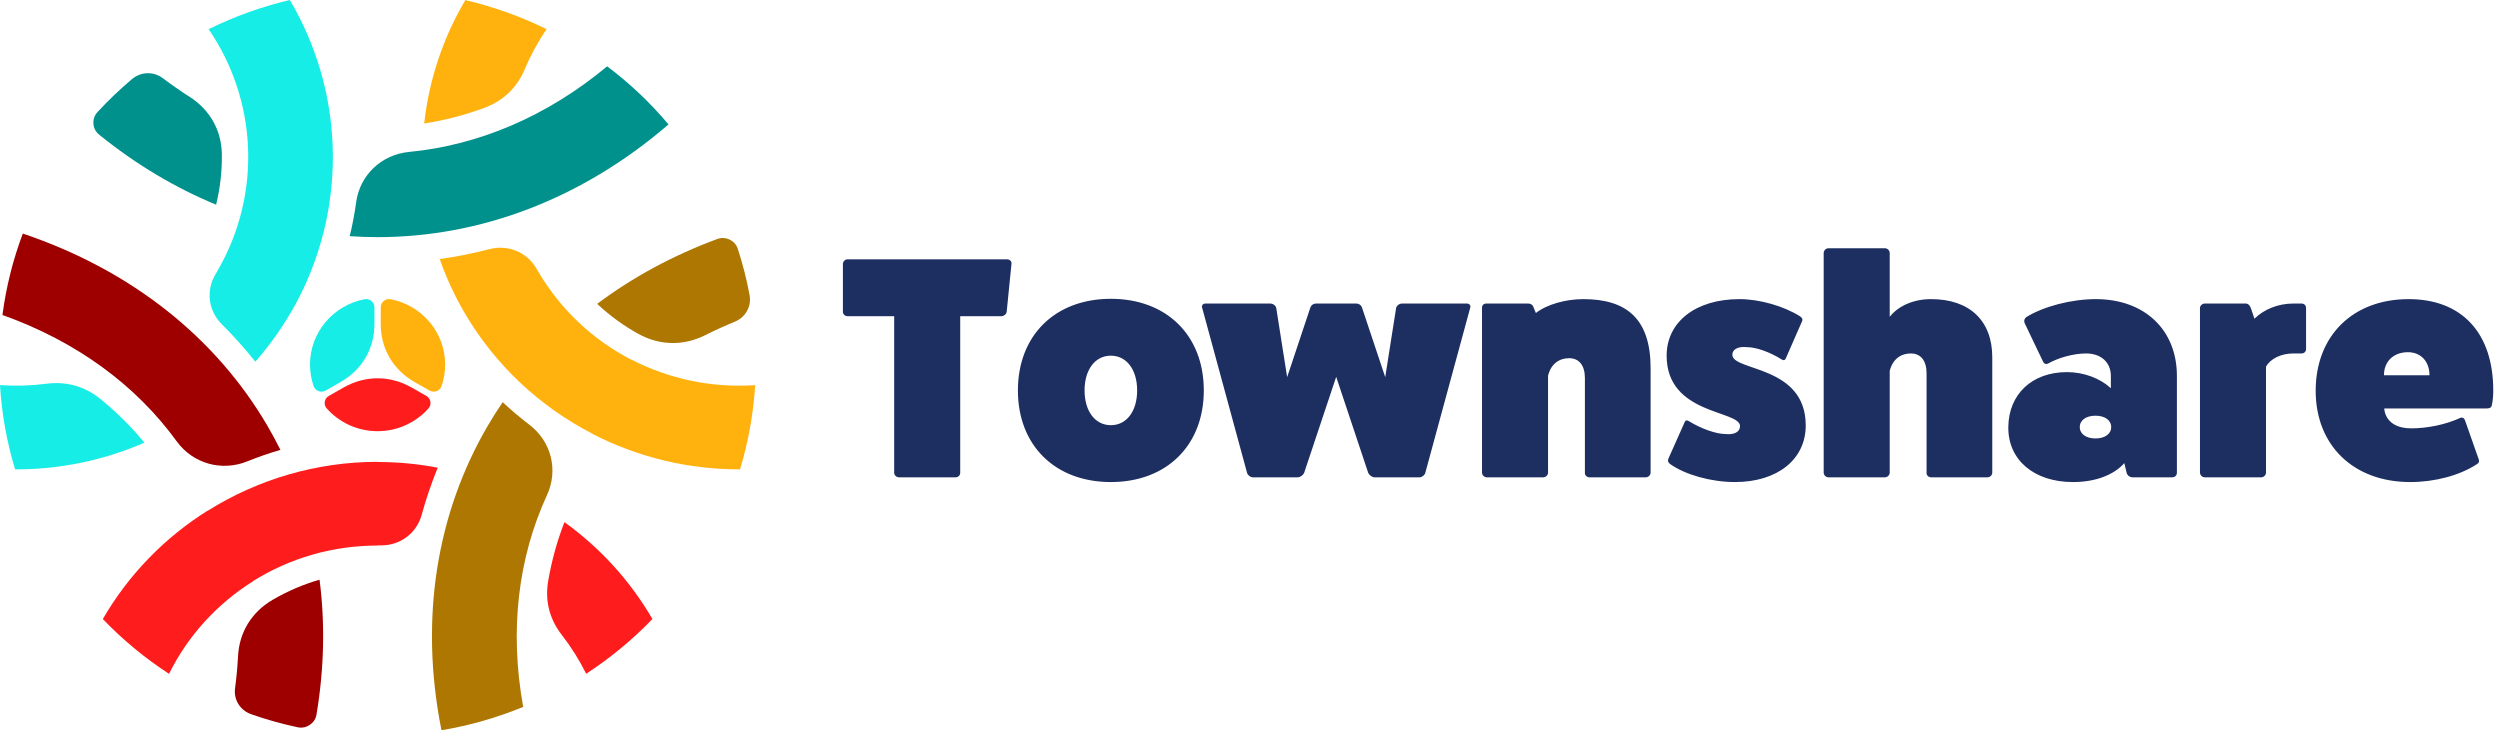 <svg width="291" height="85" viewBox="0 0 291 85" fill="none" xmlns="http://www.w3.org/2000/svg">
<g clip-path="url(#clip0_271_5423)">
<g clip-path="url(#clip1_271_5423)">
<path fill-rule="evenodd" clip-rule="evenodd" d="M38.032 47.542C39.474 49.165 41.591 50.19 43.951 50.19C46.311 50.19 48.429 49.165 49.871 47.542C50.069 47.319 50.147 47.048 50.098 46.756C50.049 46.464 49.886 46.232 49.626 46.084L47.908 45.106C45.392 43.674 42.511 43.674 39.995 45.106L38.277 46.084C38.017 46.232 37.854 46.464 37.805 46.756C37.756 47.048 37.834 47.319 38.032 47.542Z" fill="#FF1C1C"/>
<path fill-rule="evenodd" clip-rule="evenodd" d="M43.584 37.725V35.768C43.584 35.472 43.462 35.218 43.231 35.029C42.999 34.842 42.722 34.773 42.428 34.83C38.813 35.529 36.086 38.669 36.086 42.437C36.086 43.312 36.234 44.154 36.505 44.939C36.602 45.219 36.801 45.422 37.082 45.526C37.363 45.63 37.648 45.607 37.908 45.459L39.628 44.48C42.144 43.048 43.584 40.589 43.584 37.725Z" fill="#15EDE6"/>
<path fill-rule="evenodd" clip-rule="evenodd" d="M51.398 44.939C51.669 44.154 51.816 43.312 51.816 42.437C51.816 38.669 49.089 35.529 45.475 34.83C45.18 34.773 44.904 34.842 44.672 35.029C44.44 35.218 44.318 35.472 44.318 35.768V37.725C44.318 40.589 45.758 43.048 48.275 44.48L49.995 45.459C50.255 45.607 50.539 45.63 50.821 45.526C51.102 45.422 51.301 45.219 51.398 44.939Z" fill="#FFB20D"/>
<path d="M98.636 30.184C98.375 30.184 98.114 30.441 98.114 30.735V36.288C98.114 36.583 98.375 36.803 98.636 36.803H104.083V55.045C104.083 55.302 104.344 55.56 104.643 55.56H111.246C111.545 55.56 111.769 55.302 111.769 55.045V36.803H116.581C116.843 36.803 117.141 36.583 117.178 36.288L117.738 30.699C117.775 30.441 117.551 30.184 117.216 30.184H98.636ZM129.304 56.111C135.795 56.111 140.123 51.845 140.123 45.446C140.123 39.047 135.795 34.781 129.304 34.781C122.812 34.781 118.484 39.047 118.484 45.446C118.484 51.845 122.812 56.111 129.304 56.111ZM129.304 41.401C131.131 41.401 132.363 43.019 132.363 45.446C132.363 47.873 131.131 49.492 129.304 49.492C127.476 49.492 126.244 47.873 126.244 45.446C126.244 43.019 127.476 41.401 129.304 41.401ZM157.882 35.333C158.143 35.333 158.441 35.48 158.553 35.847L161.24 43.901L162.508 35.847C162.582 35.553 162.881 35.333 163.217 35.333H170.753C171.052 35.333 171.238 35.59 171.126 35.847L165.903 55.045C165.828 55.302 165.53 55.56 165.231 55.56H160.008C159.71 55.56 159.374 55.302 159.262 55.045L155.532 43.865L151.8 55.045C151.689 55.302 151.353 55.56 151.054 55.56H145.831C145.533 55.56 145.234 55.302 145.16 55.045L139.937 35.847C139.825 35.59 140.011 35.333 140.31 35.333H147.846C148.181 35.333 148.48 35.553 148.555 35.847L149.823 43.901L152.509 35.847C152.621 35.48 152.92 35.333 153.181 35.333H157.882ZM178.476 35.7C178.364 35.443 178.14 35.333 177.879 35.333H173.029C172.693 35.333 172.506 35.516 172.506 35.847V55.008C172.506 55.302 172.768 55.56 173.066 55.56H179.632C179.931 55.56 180.192 55.302 180.192 55.008V43.755C180.192 43.755 180.528 41.695 182.654 41.695C183.811 41.695 184.483 42.541 184.483 44.012V55.008C184.445 55.302 184.706 55.56 185.005 55.56H191.571C191.869 55.56 192.131 55.302 192.131 55.008V42.872C192.131 37.135 189.37 34.818 184.296 34.818C182.319 34.818 180.08 35.406 178.774 36.436L178.476 35.7ZM194.183 53.427C194.108 53.647 194.183 53.868 194.407 54.015C196.16 55.265 199.182 56.111 201.943 56.111C206.905 56.111 210.188 53.463 210.188 49.528C210.188 42.467 201.644 43.239 201.644 41.29C201.644 40.665 202.316 40.297 203.323 40.408C204.442 40.408 206.047 40.996 207.39 41.842C207.614 41.989 207.8 41.916 207.875 41.695L209.778 37.355C209.852 37.208 209.778 36.987 209.554 36.84C207.651 35.627 204.816 34.818 202.465 34.818C197.391 34.818 193.996 37.466 193.996 41.401C193.996 48.315 202.54 47.726 202.54 49.602C202.54 50.264 201.868 50.632 200.861 50.521C199.779 50.521 198.063 49.933 196.571 49.013C196.347 48.866 196.16 48.94 196.085 49.16L194.183 53.427ZM212.837 28.896C212.538 28.896 212.277 29.154 212.277 29.448V55.008C212.277 55.302 212.538 55.56 212.837 55.56H219.403C219.702 55.56 219.963 55.302 219.963 55.008V43.203C219.963 43.203 220.299 41.143 222.425 41.143C223.581 41.143 224.253 41.989 224.253 43.46V55.008C224.216 55.302 224.477 55.56 224.775 55.56H231.342C231.64 55.56 231.901 55.302 231.901 55.008V41.585C231.901 37.319 229.252 34.818 224.775 34.818C222.761 34.818 220.97 35.59 219.963 36.877V29.448C219.963 29.154 219.702 28.896 219.403 28.896H212.837ZM237.833 42.136C237.945 42.357 238.169 42.43 238.393 42.32C239.624 41.621 241.378 41.143 242.833 41.143C244.549 41.143 245.705 42.173 245.705 43.755V45.189C244.474 44.049 242.572 43.313 240.594 43.313C236.527 43.313 233.804 45.887 233.767 49.712C233.729 53.537 236.751 56.111 241.303 56.111C243.877 56.111 246.041 55.302 247.272 53.905L247.534 55.008C247.608 55.339 247.906 55.56 248.242 55.56H252.831C253.167 55.56 253.391 55.339 253.391 55.008V43.755C253.391 38.385 249.623 34.818 243.952 34.818C241.117 34.818 237.871 35.664 235.856 36.914C235.632 37.098 235.557 37.355 235.669 37.613L237.833 42.136ZM243.915 48.388C244.997 48.388 245.743 48.903 245.743 49.712C245.743 50.521 244.997 51.036 243.915 51.036C242.833 51.036 242.087 50.521 242.087 49.712C242.087 48.903 242.833 48.388 243.915 48.388ZM266.934 35.333C265.18 35.333 263.539 35.994 262.419 37.098L262.009 35.884C261.897 35.59 261.711 35.333 261.412 35.333H256.637C256.338 35.333 256.077 35.59 256.077 35.847V55.008C256.077 55.302 256.338 55.56 256.637 55.56H263.203C263.502 55.56 263.763 55.302 263.763 55.008V42.688C264.248 41.769 265.516 41.143 266.934 41.143H267.904C268.202 41.143 268.426 40.923 268.426 40.628V35.847C268.426 35.553 268.202 35.333 267.904 35.333H266.934ZM286.931 48.94C286.856 48.682 286.632 48.535 286.371 48.646C284.692 49.418 282.566 49.859 280.663 49.859C277.529 49.859 277.529 47.542 277.529 47.542H289.505C289.841 47.542 290.028 47.395 290.065 47.101C290.177 46.549 290.214 45.998 290.214 45.446C290.214 38.753 286.558 34.818 280.365 34.818C273.873 34.818 269.545 39.084 269.545 45.483C269.545 51.845 273.948 56.111 280.551 56.111C283.424 56.111 286.297 55.339 288.274 54.052C288.535 53.905 288.61 53.758 288.535 53.5L286.931 48.94ZM277.492 43.681C277.492 42.063 278.611 40.996 280.29 40.996C281.782 40.996 282.79 42.063 282.79 43.681H277.492Z" fill="#1D2E61"/>
<path d="M63.625 3.395C62.606 4.884 61.756 6.452 61.074 8.072C60.163 10.235 58.555 11.76 56.328 12.575C54.084 13.395 51.761 14.005 49.376 14.375C49.926 9.377 51.528 4.476 54.166 0.009C57.432 0.778 60.608 1.913 63.625 3.395ZM62.467 31.298C62.522 31.394 62.578 31.49 62.634 31.586C65.261 36.072 69.075 39.6 73.531 41.893L73.539 41.877C77.875 44.106 82.83 45.175 87.903 44.83C87.696 48.16 87.103 51.45 86.14 54.634C80.085 54.655 74.209 53.202 68.984 50.517V50.498C62.88 47.361 57.671 42.553 54.101 36.458C52.913 34.43 51.941 32.32 51.183 30.158C53.143 29.881 55.075 29.493 56.972 29C59.15 28.435 61.366 29.361 62.467 31.298Z" fill="#FFB20D"/>
<path d="M68.23 78.427C67.431 76.813 66.479 75.302 65.396 73.91C63.951 72.052 63.415 69.919 63.811 67.61C64.212 65.283 64.836 62.995 65.701 60.775C69.824 63.744 73.334 67.564 75.942 72.055C73.668 74.421 71.093 76.564 68.23 78.427ZM44.309 63.483C44.191 63.482 44.073 63.481 43.955 63.481V63.501C38.69 63.501 33.685 64.988 29.457 67.64V67.659C25.316 70.256 21.896 73.948 19.675 78.435C16.897 76.628 14.306 74.495 11.967 72.055C14.984 66.852 19.199 62.553 24.167 59.439L24.176 59.452C29.997 55.804 36.827 53.757 43.955 53.757V53.776C46.331 53.776 48.672 54.002 50.951 54.437C50.217 56.243 49.593 58.081 49.078 59.943C48.485 62.085 46.562 63.513 44.309 63.483Z" fill="#FF1C1C"/>
<path d="M0 44.828C1.819 44.953 3.624 44.896 5.391 44.668C7.741 44.365 9.879 44.97 11.706 46.458C13.566 47.97 15.277 49.659 16.805 51.523C12.131 53.562 7.014 54.652 1.758 54.634C0.778 51.405 0.197 48.115 0 44.828ZM25.099 31.904C25.158 31.805 25.218 31.706 25.276 31.606V31.586C27.896 27.112 29.085 22.093 28.869 17.137V17.117C28.659 12.303 27.123 7.544 24.287 3.397C27.353 1.884 30.523 0.757 33.738 0C36.791 5.165 38.457 10.911 38.713 16.718C39.01 23.493 37.387 30.349 33.809 36.458L33.8 36.453C32.61 38.483 31.242 40.37 29.723 42.099C28.503 40.567 27.201 39.116 25.824 37.745C24.239 36.167 23.947 33.812 25.099 31.904Z" fill="#15EDE6"/>
<path d="M77.818 14.483C67.66 23.229 55.825 27.603 43.956 27.603C42.872 27.603 41.788 27.566 40.706 27.492C41.025 26.189 41.276 24.869 41.457 23.54C41.891 20.375 44.399 17.993 47.622 17.683C55.667 16.91 63.617 13.589 70.675 7.72C73.273 9.674 75.674 11.934 77.818 14.483ZM25.154 23.826C20.42 21.87 15.844 19.155 11.546 15.68C11.14 15.351 10.913 14.92 10.875 14.403C10.836 13.886 10.997 13.427 11.35 13.043C12.597 11.691 13.94 10.406 15.375 9.201C16.413 8.33 17.888 8.294 18.969 9.112C19.984 9.88 21.015 10.598 22.061 11.264C24.448 12.788 25.789 15.181 25.825 17.984C25.849 19.957 25.621 21.921 25.154 23.826Z" fill="#00918C"/>
<path d="M51.387 85C48.782 71.955 50.858 59.665 56.792 49.532C57.334 48.607 57.908 47.7 58.514 46.813C59.499 47.736 60.533 48.611 61.611 49.431C64.174 51.383 65.013 54.715 63.674 57.622C60.33 64.877 59.273 73.323 60.9 82.284C57.884 83.525 54.699 84.444 51.387 85ZM69.511 35.369C73.597 32.306 78.27 29.758 83.472 27.826C83.964 27.644 84.456 27.665 84.929 27.891C85.402 28.117 85.725 28.483 85.886 28.977C86.451 30.717 86.908 32.506 87.249 34.334C87.495 35.656 86.79 36.933 85.53 37.447C84.348 37.929 83.202 38.451 82.094 39.01C79.561 40.286 76.788 40.234 74.308 38.863C72.562 37.897 70.951 36.721 69.511 35.369Z" fill="#AD7702"/>
<path d="M2.655 27.188C15.418 31.486 25.177 39.403 31.112 49.536C31.654 50.461 32.163 51.404 32.64 52.365C31.336 52.745 30.051 53.19 28.792 53.7C25.795 54.912 22.448 53.962 20.564 51.366C15.862 44.884 8.97 39.758 0.285 36.667C0.702 33.472 1.487 30.293 2.655 27.188ZM37.196 67.475C37.844 72.495 37.746 77.758 36.842 83.165C36.756 83.676 36.491 84.085 36.056 84.377C35.621 84.667 35.138 84.76 34.624 84.65C32.813 84.263 31.012 83.758 29.236 83.135C27.952 82.685 27.182 81.444 27.361 80.112C27.528 78.862 27.643 77.622 27.706 76.396C27.85 73.597 29.283 71.255 31.727 69.823C33.449 68.816 35.287 68.028 37.196 67.475Z" fill="#9E0000"/>
</g>
</g>
<defs>
<clipPath id="clip0_271_5423">
<rect width="290.214" height="85" fill="white"/>
</clipPath>
<clipPath id="clip1_271_5423">
<rect width="290.214" height="85" fill="white"/>
</clipPath>
</defs>
</svg>
